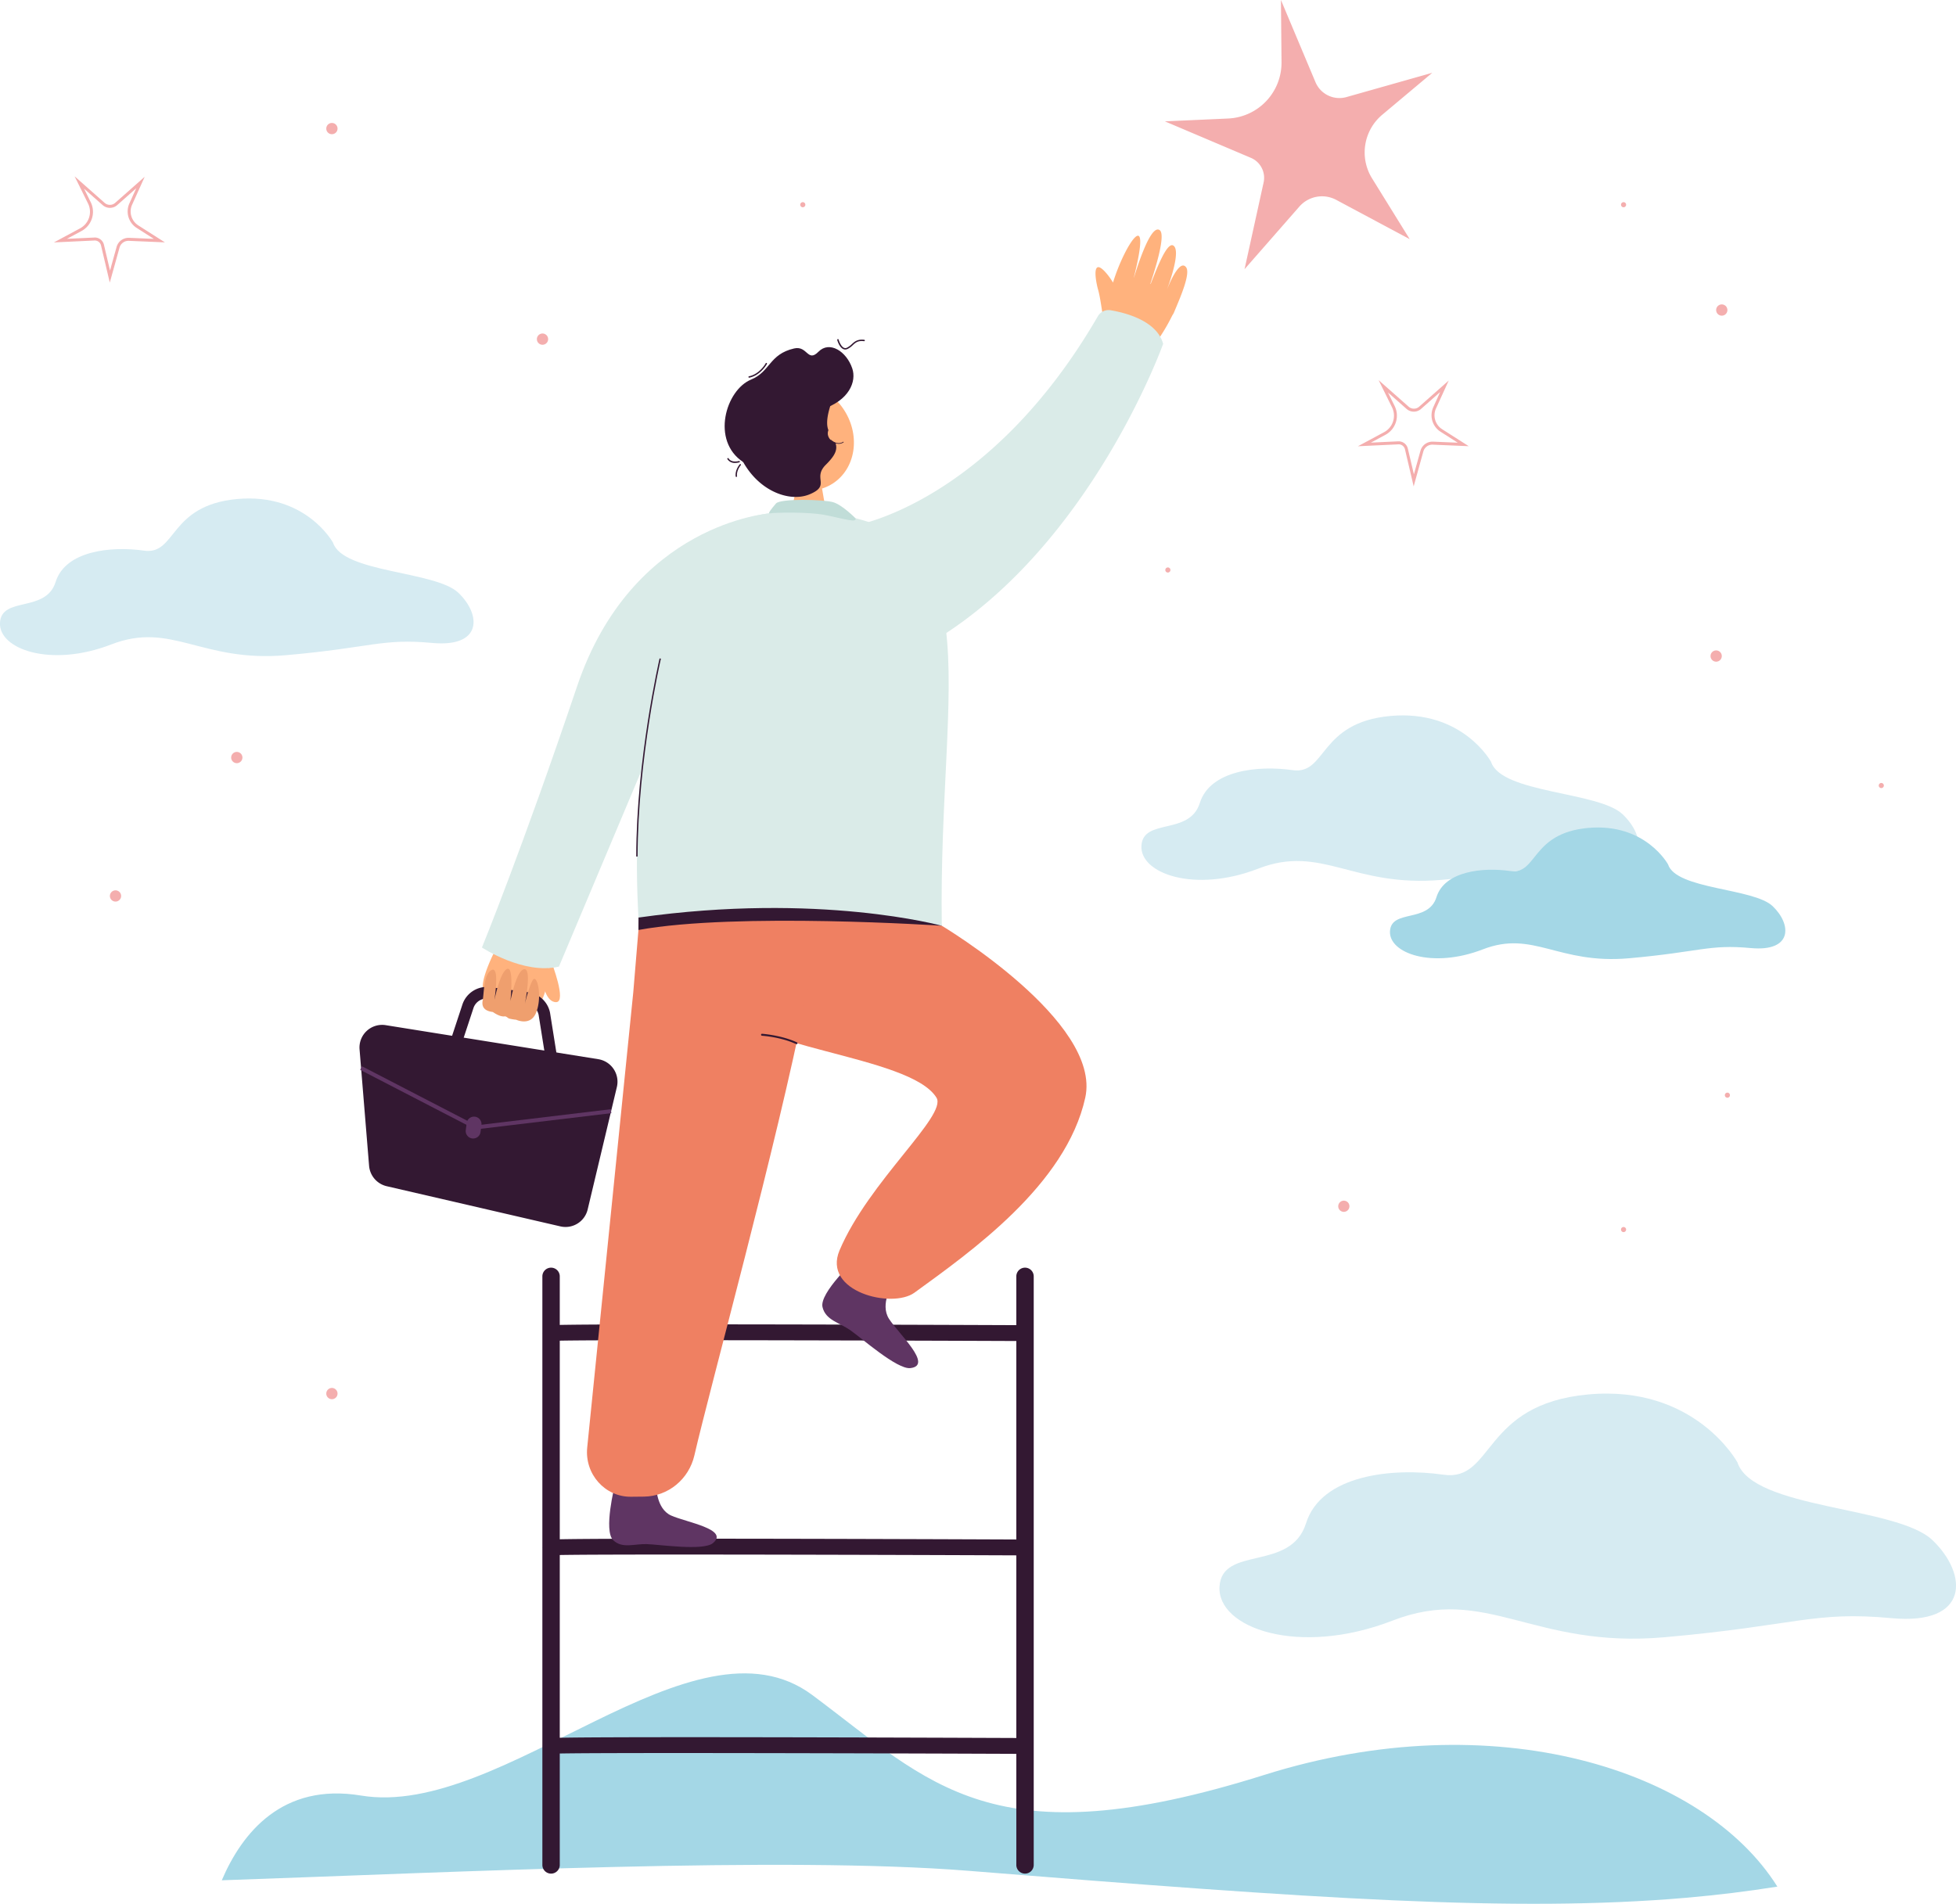 <svg xmlns="http://www.w3.org/2000/svg" viewBox="0 0 1641.42 1597.92"><title>heaven</title><g id="Capa_2" data-name="Capa 2"><g id="_Layer_" data-name="&lt;Layer&gt;"><path d="M1491.51,1583.5c-25.18,4-50.59,7.11-76.67,9.37-143.86,12.42-311.08.79-602.74-22.69-76.78-6.1-183.82-5.87-297.64-3.16-110.43,2.59-227.18,7.67-328.35,11.17,17-39.85,50.92-82.08,116.86-71.13,119.13,19.87,279-158.65,378.72-84.35s150.74,139,379.16,67.07C1254.05,1428.92,1429.85,1485.15,1491.51,1583.5Z" style="fill:#a4d7e6"/><path d="M1435.44,550.65a4.72,4.72,0,1,1,4.71,4.71A4.71,4.71,0,0,1,1435.44,550.65Z" style="fill:#f4aeae"/><path d="M194,635.83a4.72,4.72,0,1,1,4.71,4.72A4.71,4.71,0,0,1,194,635.83Z" style="fill:#f4aeae"/><path d="M450.54,284.66a4.72,4.72,0,1,1,4.72,4.71A4.71,4.71,0,0,1,450.54,284.66Z" style="fill:#f4aeae"/><path d="M1440.15,260.24a4.72,4.72,0,1,1,4.72,4.71A4.72,4.72,0,0,1,1440.15,260.24Z" style="fill:#f4aeae"/><circle cx="1127.7" cy="1012.45" r="4.71" style="fill:#f4aeae"/><path d="M273.81,107.93a4.72,4.72,0,1,1,4.71,4.71A4.71,4.71,0,0,1,273.81,107.93Z" style="fill:#f4aeae"/><path d="M273.81,1169.67a4.72,4.72,0,1,1,4.71,4.72A4.71,4.71,0,0,1,273.81,1169.67Z" style="fill:#f4aeae"/><path d="M92.23,752a4.71,4.71,0,1,1,4.71,4.72A4.71,4.71,0,0,1,92.23,752Z" style="fill:#f4aeae"/><path d="M1360.31,171.82a2.14,2.14,0,1,1,2.14,2.14A2.14,2.14,0,0,1,1360.31,171.82Z" style="fill:#f4aeae"/><path d="M1360.31,1032a2.14,2.14,0,1,1,2.14,2.14A2.13,2.13,0,0,1,1360.31,1032Z" style="fill:#f4aeae"/><path d="M1576.6,659.33a2.14,2.14,0,1,1,2.14,2.13A2.14,2.14,0,0,1,1576.6,659.33Z" style="fill:#f4aeae"/><path d="M1447.44,919.22a2.14,2.14,0,1,1,2.14,2.14A2.13,2.13,0,0,1,1447.44,919.22Z" style="fill:#f4aeae"/><path d="M671.54,171.82a2.14,2.14,0,1,1,2.13,2.14A2.13,2.13,0,0,1,671.54,171.82Z" style="fill:#f4aeae"/><path d="M977.91,478.41a2.14,2.14,0,1,1,2.14,2.14A2.14,2.14,0,0,1,977.91,478.41Z" style="fill:#f4aeae"/><path d="M92.13,237.18,84.77,206a5.35,5.35,0,0,0-5.21-4.13H79.3l-34.06,1.6,21.92-11.79a15.74,15.74,0,0,0,6.69-20.93L62.61,148l25.2,22.28a6.69,6.69,0,0,0,8.83,0l24.8-21.92-10.61,23.52A13.86,13.86,0,0,0,116,189.15l22.38,14.27-30.12-1.27a7.79,7.79,0,0,0-8,5.81ZM79.56,199.35a7.88,7.88,0,0,1,7.66,6.07l5.1,21.65,5.51-19.79a10.4,10.4,0,0,1,10.06-7.66l.46,0,20.77.87-14.49-9.24a16.39,16.39,0,0,1-6.09-20.44L114.33,158l-16,14.17a9.2,9.2,0,0,1-12.16,0L70.53,158.35l5.58,11.3a18.27,18.27,0,0,1-7.76,24.26l-12.16,6.54,23-1.08Z" style="fill:#f4aeae"/><path d="M1186.31,408.25,1179,377.07a5.42,5.42,0,0,0-5.48-4.12l-34,1.6,21.92-11.79a15.76,15.76,0,0,0,6.69-20.93l-11.24-22.77,25.2,22.28a6.66,6.66,0,0,0,8.83,0l24.8-21.93L1205,342.93a13.86,13.86,0,0,0,5.15,17.29l22.38,14.27-30.13-1.27a7.84,7.84,0,0,0-8,5.81Zm-12.57-37.83a7.91,7.91,0,0,1,7.67,6.07l5.1,21.64,5.5-19.77a10.42,10.42,0,0,1,10.07-7.67h.45l20.78.88-14.5-9.24a16.4,16.4,0,0,1-6.09-20.44l5.8-12.84-16,14.17a9.2,9.2,0,0,1-12.17,0l-15.61-13.81,5.58,11.3a18.27,18.27,0,0,1-7.76,24.26l-12.16,6.54,23-1.09Z" style="fill:#f4aeae"/><path d="M279.47,455.49s-22.78-41.9-80.42-36.65-50.79,47.25-78.24,43.32-65.88,0-74.11,26.25S1.4,500.22,0,522.53s42.55,38.07,93.33,18.38,75.49,15.29,146.86,9,80.21-14.21,122.46-10.27,41.24-23.73,22-42.1S287.71,480.87,279.47,455.49Z" style="fill:#d6ebf2"/><path d="M1129.92,81.47l72-20.37-42,35.23a41.3,41.3,0,0,0-8.54,53.36l31.62,51.06-61.7-33a25.27,25.27,0,0,0-30.91,5.64l-46,52.54,16-72.79a18.19,18.19,0,0,0-10.66-20.65l-72.19-30.63,53.1-2.39a46.9,46.9,0,0,0,44.78-47.32L1074.93,0l29,69A21.76,21.76,0,0,0,1129.92,81.47Z" style="fill:#f4aeae"/><path d="M1251.24,639.41s-23.92-44-84.44-38.48-53.31,49.6-82.13,45.47-69.17,0-77.81,27.56-47.55,12.4-49,35.83,44.67,40,98,19.29,79.25,16.06,154.18,9.4,84.21-14.91,128.56-10.78,43.3-24.91,23.12-44.2S1259.88,666.05,1251.24,639.41Z" style="fill:#d6ebf2"/><path d="M1458,1227.39s-35.43-65.17-125.09-57-79,73.49-121.68,67.37-102.47,0-115.27,40.83-70.45,18.37-72.58,53.07,66.17,59.2,145.16,28.58,117.4,23.79,228.41,13.94,124.76-22.1,190.46-16,64.14-36.89,34.26-65.48S1470.77,1266.85,1458,1227.39Z" style="fill:#d6ebf2"/><path d="M1399.78,725.52s-19-35-67.15-30.6-42.4,39.45-65.32,36.16-55,0-61.87,21.92-37.82,9.86-39,28.49,35.52,31.78,77.92,15.34,63,12.77,122.61,7.48,67-11.86,102.23-8.57,34.43-19.81,18.39-35.15S1406.65,746.71,1399.78,725.52Z" style="fill:#a4d7e6"/><path d="M462.44,1572.59a7.3,7.3,0,0,1-7.3-7.3v-494a7.3,7.3,0,0,1,14.6,0v494A7.3,7.3,0,0,1,462.44,1572.59Z" style="fill:#331832"/><path d="M860.17,1572.59a7.3,7.3,0,0,1-7.3-7.3v-494a7.3,7.3,0,0,1,14.6,0v494A7.3,7.3,0,0,1,860.17,1572.59Z" style="fill:#331832"/><path d="M462.06,1305.55a6.52,6.52,0,0,1-6.32-5.29,6.81,6.81,0,0,1,5.31-7.93c7.49-1.61,307.41-.53,399.15-.15a6.66,6.66,0,0,1,0,13.31h0c-106.61-.45-385.7-1.3-396.69-.09A6.71,6.71,0,0,1,462.06,1305.55Z" style="fill:#331832"/><path d="M462.06,1125.64a6.52,6.52,0,0,1-6.32-5.29,6.81,6.81,0,0,1,5.31-7.93c7.49-1.6,307.41-.52,399.15-.15a6.66,6.66,0,0,1,0,13.31h0c-106.61-.44-385.7-1.3-396.69-.08A6.69,6.69,0,0,1,462.06,1125.64Z" style="fill:#331832"/><path d="M462.06,1472.15a6.52,6.52,0,0,1-6.32-5.29,6.81,6.81,0,0,1,5.31-7.93c7.49-1.61,307.41-.51,399.15-.15a6.66,6.66,0,0,1,0,13.31h0c-106.61-.44-385.7-1.3-396.69-.08A6.69,6.69,0,0,1,462.06,1472.15Z" style="fill:#331832"/><path d="M928.41,279.52c-2.74-8.83-4.35-27.52-6.93-36.41-1.11-3.85-4-17.08-.47-18.74,3.07-1.45,10.18,7.92,13,12.8,9.5-31.35,33.5-68,17.46-4.24l.09,0c1.79-5.35,13.62-45.12,21.55-39.82,5.81,3.88-4.91,36.28-7.77,45.11l.23.11c3.66-8.72,13.28-35.69,19-32.25,7.53,4.51-6,38.84-6,38.84s10.51-28.78,16.76-20.6c3.52,4.61-3.25,21.42-7.6,31.82h0c-.91,2.18-1.72,4.08-2.31,5.53a14.71,14.71,0,0,1-1.65,3.07c-8.34,16.91-16.44,26.34-16.44,26.34s-7.59,12.82-22.73,7.4C935,295.06,929.59,283.35,928.41,279.52Z" style="fill:#ffb27d"/><path d="M749.14,1077.69s-11.07,16.81-3.12,29.24,37.42,39.14,17.93,41.36c-11.18,1.27-41.18-25.42-50.43-31.84s-20.72-8.42-23.29-19.38c-2.82-12,28.26-40.68,28.26-40.68s5.09,9.7,12.4,14.5C741.41,1077.8,749.14,1077.69,749.14,1077.69Z" style="fill:#5f3563"/><path d="M790.32,777s134.54,80.28,120.4,144.33c-16.18,73.28-96.43,129.53-143.33,163.65-18.88,13.73-77.59-.85-62.84-35.6,24.54-57.84,90.52-113.06,81.32-128.05C763.6,885.06,619.13,880,607.43,841.14,600.24,817.23,652,729.92,652,729.92Z" style="fill:#ef8062"/><path d="M462.79,807.56s13,33.43,3.93,33.58-11.46-17.33-11.46-17.33Z" style="fill:#ffb27d"/><path d="M405.46,830.62c-2.58-7.91,9.27-31.8,10-32.56,9.6-14.92,44,1.73,44.77,5.41,1.66,7.73-1.53,35.36-8.6,39.28a4,4,0,0,0-1.68,1.46C439,863.61,408,838.43,405.46,830.62Z" style="fill:#ffb27d"/><path d="M550.74,1247.6s-.09,18.77,12.45,24.43,49.16,11.52,35.07,23.17c-8.09,6.69-45.11,1.12-55.6.82s-20.47,4-28.06-3.28c-8.35-8,1.36-46.16,1.36-46.16s8.91,5,17.06,5C544.76,1251.63,550.74,1247.6,550.74,1247.6Z" style="fill:#5f3563"/><path d="M676.87,684.86s30.5-5.29-1.29,156.28c-23,116.63-79.9,324.06-92.86,380.36-4.63,20.13-22.1,34.44-42.32,34.66l-10.86.11c-21.85.24-39-19-36.77-41.28l38.67-382.28L541.9,706.82Z" style="fill:#ef8062"/><path d="M664.13,429.73l5.19-26.17,1.51-7.62,8.9-44.79,7.3,42.51,4.38,25.52,1.38,8.07c1,5.48,4.71,6.19,9.72,10.42,2,1.71,14.94,12,2.66,19-15.31,8.67-46.76,2.46-59.9-9.23C645.36,447.41,662.45,438.18,664.13,429.73Z" style="fill:#ffb27d"/><ellipse cx="673.67" cy="366.74" rx="41.37" ry="46.51" transform="translate(-91.67 417.5) rotate(-32.36)" style="fill:#ffb27d"/><path d="M690,343.52c22.54-7.39,29-23.27,25.16-34.4-4.86-14.28-19.06-23.3-28.3-13.93s-9.19-5.31-20.44-2.73c-21,4.8-19.92,19.45-36.12,26.12-21.37,8.81-33.79,51.42-6.64,69.24C623.68,387.82,672.22,349.35,690,343.52Z" style="fill:#331832"/><path d="M704.6,322s-16,30-8.46,40.79,8.45,15.78-3.1,27.26,4.52,17.33-13.71,24.87-48.35-4.46-60.59-37.85a51.36,51.36,0,0,1,.22-35Z" style="fill:#331832"/><ellipse cx="703.25" cy="364.15" rx="7.77" ry="8.69" transform="translate(165.94 945.93) rotate(-74.65)" style="fill:#ffb27d"/><path d="M617.94,400.33a.59.59,0,0,1-.59-.52c-.63-5.4,3.27-9.92,3.43-10.11a.59.59,0,0,1,.83-.06.58.58,0,0,1,0,.83s-3.71,4.32-3.14,9.21a.58.58,0,0,1-.52.65Z" style="fill:#331832"/><path d="M616.89,388.55a7.17,7.17,0,0,1-6.47-3.18.59.59,0,0,1,.19-.81.58.58,0,0,1,.81.19c2.46,4,8.63,2.2,8.68,2.18a.58.58,0,0,1,.74.39.61.61,0,0,1-.4.74A13.8,13.8,0,0,1,616.89,388.55Z" style="fill:#331832"/><path d="M709.31,293.34a4,4,0,0,1-1.68-.37c-3.34-1.54-5-7.31-5-7.55a.59.59,0,1,1,1.13-.32s1.57,5.49,4.41,6.8a2.91,2.91,0,0,0,2.6-.08,15.92,15.92,0,0,0,4.08-3c2.32-2.11,4.73-4.29,10.4-3.62a.59.59,0,0,1,.51.66.65.65,0,0,1-.66.51c-5.15-.64-7.14,1.2-9.46,3.32a16.88,16.88,0,0,1-4.37,3.18A4.48,4.48,0,0,1,709.31,293.34Z" style="fill:#331832"/><path d="M628.66,317a.59.59,0,0,1-.57-.47.6.6,0,0,1,.46-.7c9-1.84,14-10.83,14-10.92a.58.58,0,0,1,.8-.24.6.6,0,0,1,.24.8c-.22.39-5.3,9.56-14.83,11.52Z" style="fill:#331832"/><path d="M703.77,372.51a10.25,10.25,0,0,1-6.83-3,.28.28,0,1,1,.37-.43c5.73,5.07,10,1.88,10.22,1.73a.29.29,0,0,1,.34.46A7.34,7.34,0,0,1,703.77,372.51Z" style="fill:#331832"/><path d="M790.32,777s-172-11.48-254.55,3.55l.1-23.29L652,729.92l92.08,7.47,28,7.64,18.25,32Z" style="fill:#331832"/><path d="M567.55,488.33s18.77-64.11,111.19-58.89c161,9.1,108.47,137.91,111.58,347.59,0,0-102.56-28.36-254.51-6.89,0,0-8.24-113.93,16.05-208.48C558.28,536.7,558.89,509.87,567.55,488.33Z" style="fill:#daebe8"/><path d="M646.06,430.89s-115.44,7.88-161.81,145.22c-46.88,138.83-79.82,219.16-79.82,219.16s35,23.12,64.63,16L574.53,560.76Z" style="fill:#daebe8"/><path d="M535.05,718.92h-1.14c.14-82.3,19.4-165.47,19.6-166.3l1.1.25C554.42,553.7,535.19,636.75,535.05,718.92Z" style="fill:#331832"/><path d="M717.89,435S707,423.86,699.18,421.52s-44.34-3.26-48,1.07-7.37,8.83-5.13,8.3,31.77-1.7,47.82,1.66S719.34,438.9,717.89,435Z" style="fill:#c1ddd8"/><path d="M719.18,440.64s111.78-19.51,202-175a10.42,10.42,0,0,1,10.73-5.26c13,2.2,38.89,8.94,44.17,28.21,0,0-60.06,168.43-191,248.44l-32.75-40.49Z" style="fill:#daebe8"/><path d="M459.22,897.13l9.61-1.53L461.57,850a21.57,21.57,0,0,0-18.33-17.17l-31.89-4.29a21.59,21.59,0,0,0-23.16,14.13l-12.48,37.86,9.25,3.05,12.45-37.78a11.74,11.74,0,0,1,12.65-7.61L442,842.46A11.85,11.85,0,0,1,452,851.8Z" style="fill:#331832"/><path d="M324.55,995.63l145.65,33.7a19.1,19.1,0,0,0,22.93-14.09l24.56-103A19.16,19.16,0,0,0,502,889L323.8,860.47a19,19,0,0,0-22.07,20.26l8,97.81A19.2,19.2,0,0,0,324.55,995.63Z" style="fill:#331832"/><polygon points="398.94 947.98 302.25 897.93 303.78 894.97 399.56 944.55 512.62 931 513.02 934.31 398.94 947.98" style="fill:#5f3563"/><path d="M396.23,955.52h0a6.22,6.22,0,0,0,7-5.31l.78-5.92a6.25,6.25,0,0,0-5.37-7h0a6.22,6.22,0,0,0-7,5.31l-.78,5.92A6.25,6.25,0,0,0,396.23,955.52Z" style="fill:#5f3563"/><path d="M433.19,855.9s11.39,5.42,16.27-5c6.2-13.29,1.19-35.81-2.86-27.44-3.59,7.42-6.16,19.19-6.16,19.19s6.13-30-.54-29.15-11.58,26.73-11.58,26.73,3.21-29.77-2.83-26.93-10.64,26.31-10.64,26.31,4.7-28.92-2.23-25.45-6.33,18.92-7.57,25.53c-1.18,6.24,2.47,9,8.57,9.72,0,0,5.66,4.23,9.77,3.68,1.57-.21,2.77,1.47,3.84,1.81A39.63,39.63,0,0,0,433.19,855.9Z" style="fill:#ef9f6e"/><path d="M668.42,876.4a.85.85,0,0,1-.35-.08c-12.9-6-28.48-7-28.64-7a.81.81,0,0,1-.76-.87.76.76,0,0,1,.87-.76c.16,0,16,1.1,29.22,7.19a.82.82,0,0,1-.34,1.56Z" style="fill:#331832"/></g></g></svg>